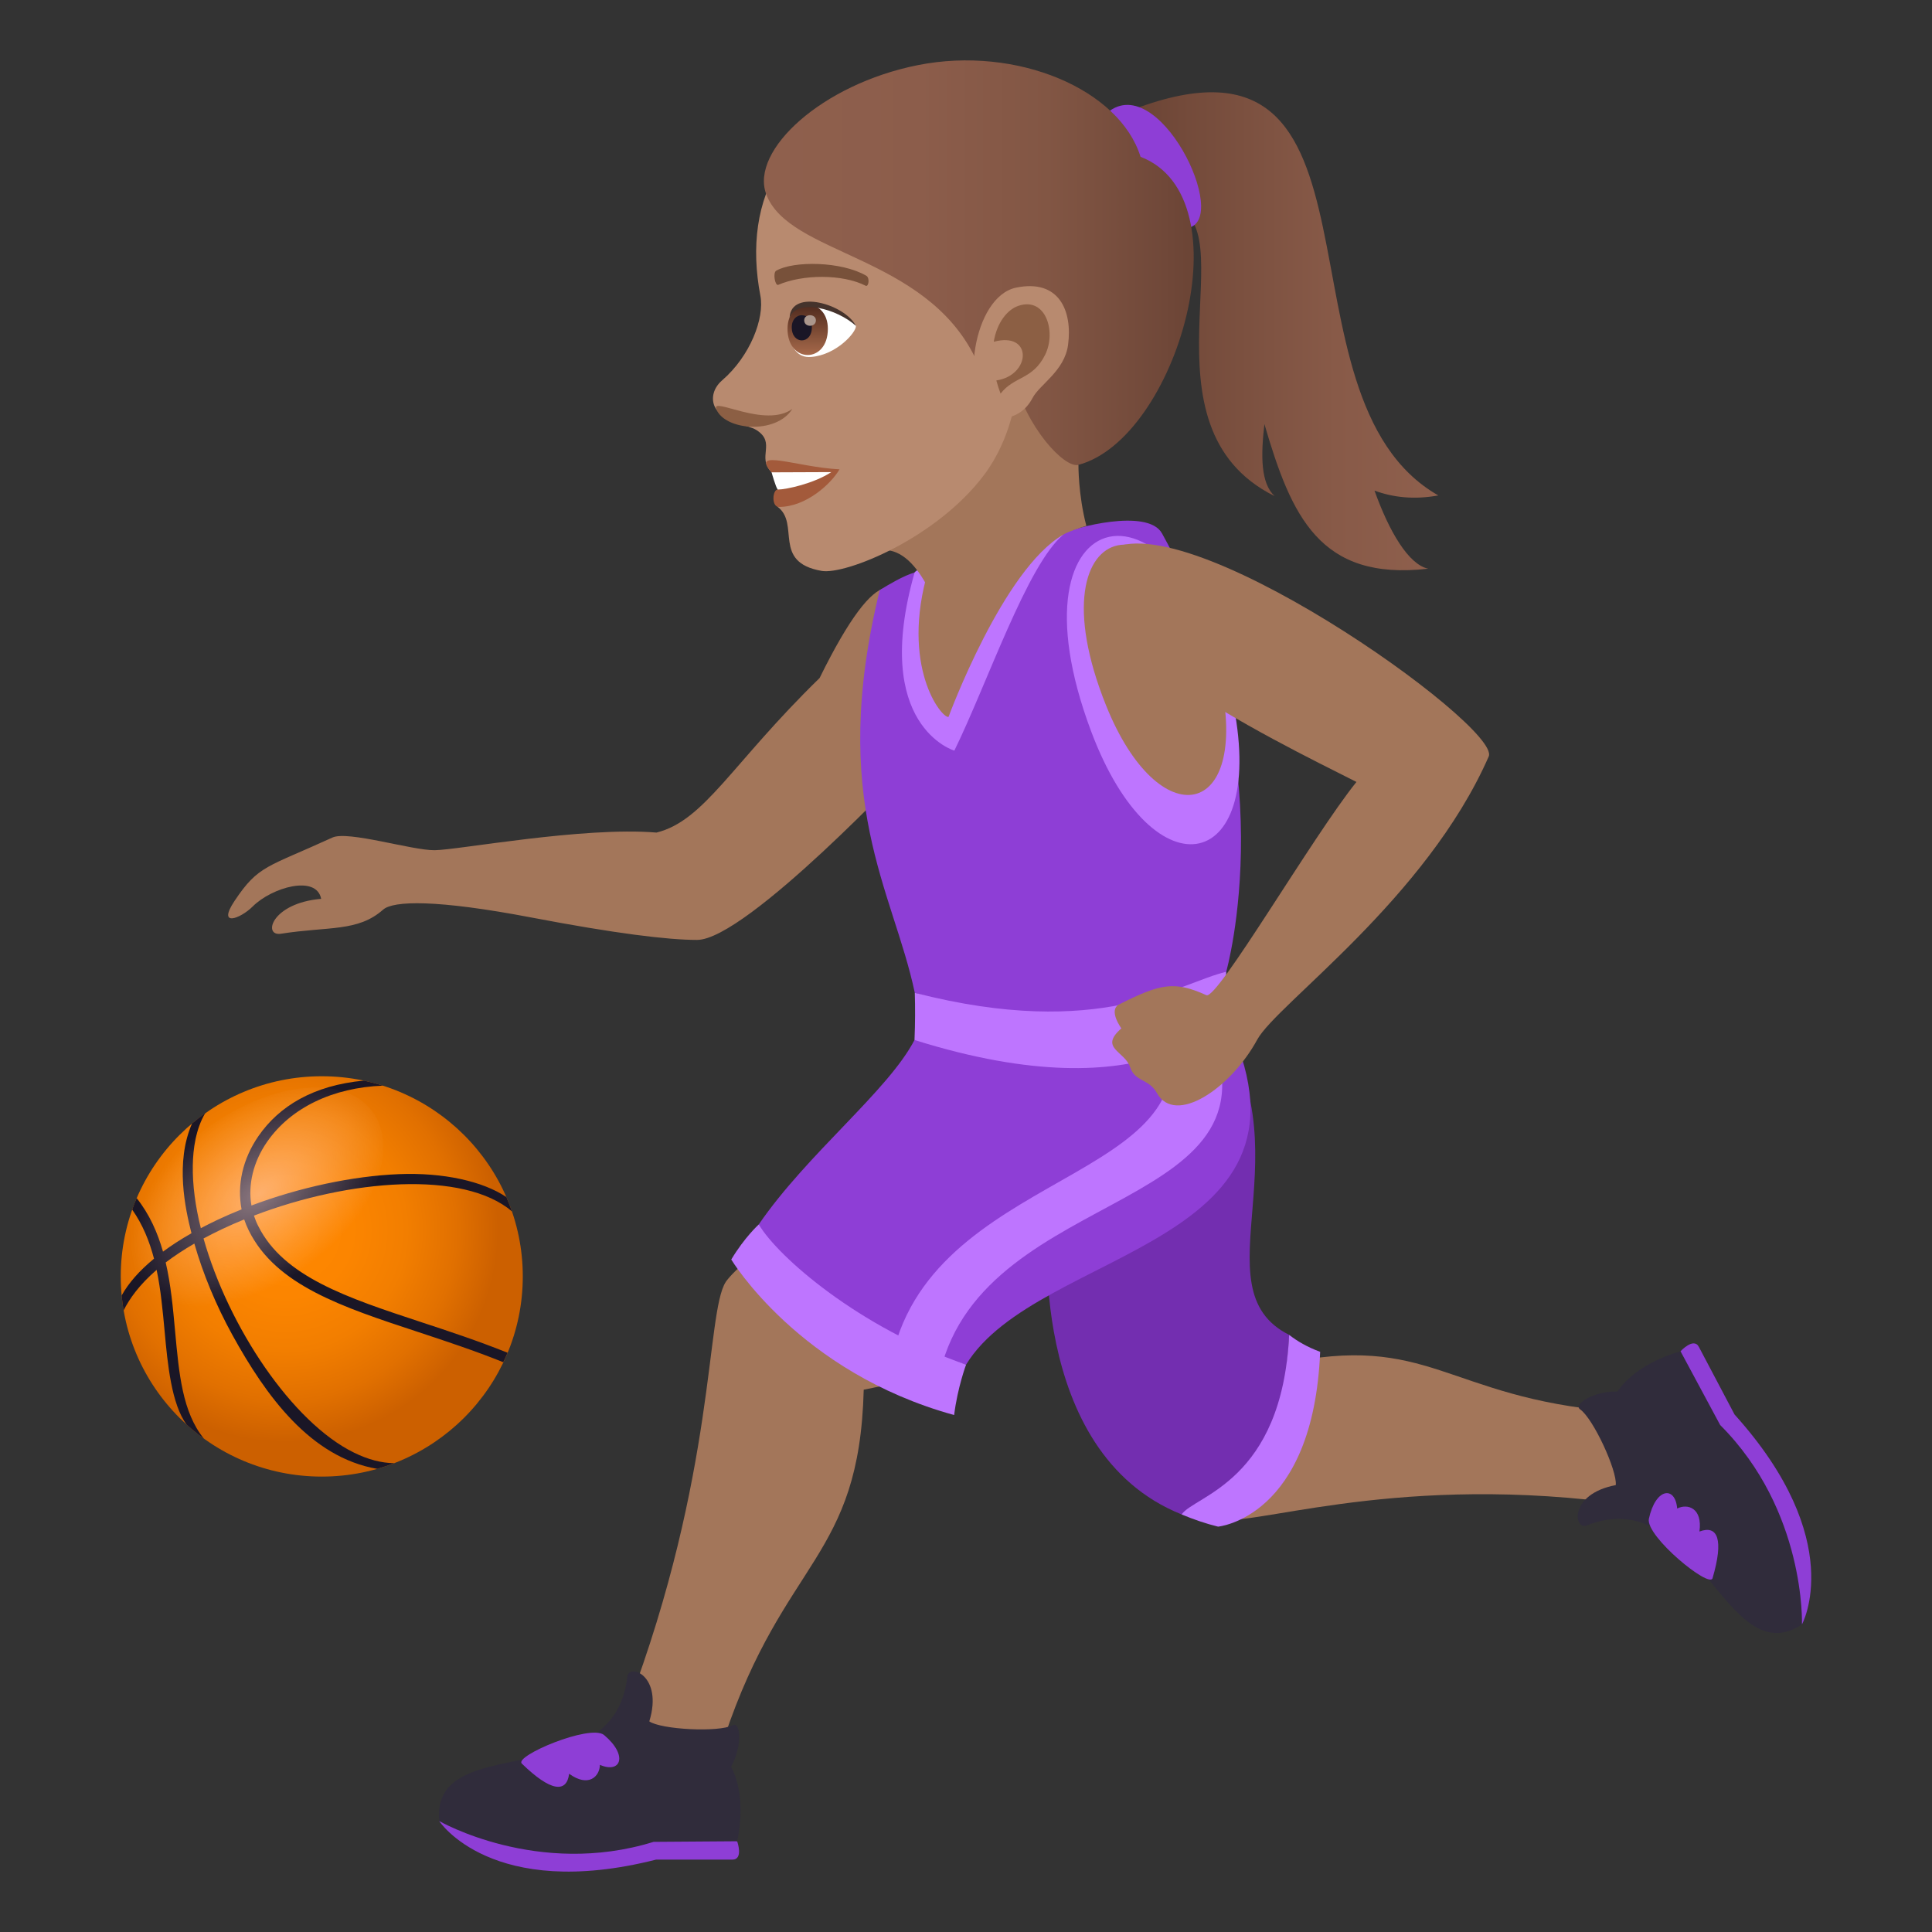 <?xml version="1.0" encoding="utf-8"?>
<!-- Generator: Adobe Illustrator 15.0.0, SVG Export Plug-In . SVG Version: 6.00 Build 0)  -->
<!DOCTYPE svg PUBLIC "-//W3C//DTD SVG 1.1//EN" "http://www.w3.org/Graphics/SVG/1.1/DTD/svg11.dtd">
<svg version="1.1" id="Layer_1" xmlns:x="http://ns.adobe.com/Extensibility/1.0/" xmlns:i="http://ns.adobe.com/AdobeIllustrator/10.0/" xmlns:graph="http://ns.adobe.com/Graphs/1.0/"
	 xmlns="http://www.w3.org/2000/svg" xmlns:xlink="http://www.w3.org/1999/xlink" xmlns:a="http://ns.adobe.com/AdobeSVGViewerExtensions/3.0/"
	 x="0px" y="0px" width="64px" height="64px" viewBox="0 0 64 64" enable-background="new 0 0 64 64" xml:space="preserve">
<rect x="0" y="0" width="64" height="64" fill="#333333" stroke="none"/>
<radialGradient id="SVGID_1_" cx="15.477" cy="72.095" r="7.211" gradientTransform="matrix(1.055 0 0 1.051 -6.872 -35.018)" gradientUnits="userSpaceOnUse">
	<stop  offset="0" style="stop-color:#FF8800"/>
	<stop  offset="0.291" style="stop-color:#FC8500"/>
	<stop  offset="0.528" style="stop-color:#F27E00"/>
	<stop  offset="0.745" style="stop-color:#E17000"/>
	<stop  offset="0.927" style="stop-color:#CC6000"/>
	<a:midPointStop  offset="0" style="stop-color:#FF8800"/>
	<a:midPointStop  offset="0.748" style="stop-color:#FF8800"/>
	<a:midPointStop  offset="0.927" style="stop-color:#CC6000"/>
</radialGradient>
<ellipse fill="url(#SVGID_1_)" cx="10.659" cy="42.283" rx="6.659" ry="6.631"/>
<path fill="#1A1626" d="M13.957,43.799c-2.453-0.809-4.566-1.506-5.402-3.184c-0.059-0.113-0.104-0.229-0.143-0.346
	c3.188-1.219,6.951-1.5,8.547-0.141c-0.057-0.16-0.119-0.318-0.184-0.473c-0.773-0.521-2.084-0.82-3.561-0.76
	c-1.539,0.063-3.297,0.441-4.885,1.039c-0.117-0.695,0.059-1.443,0.516-2.105c0.787-1.137,2.184-1.803,3.84-1.865
	c-0.205-0.066-0.416-0.121-0.627-0.168c-1.678,0.156-2.809,0.846-3.496,1.838c-0.525,0.76-0.715,1.625-0.559,2.428
	c-0.273,0.109-0.539,0.225-0.797,0.346c-0.191,0.09-0.375,0.184-0.553,0.277c-0.182-0.727-0.277-1.432-0.266-2.08
	c0.008-0.547,0.098-1.199,0.41-1.729c-0.148,0.107-0.295,0.221-0.434,0.338c-0.563,1.281-0.227,2.83-0.02,3.639
	c-0.348,0.197-0.664,0.402-0.943,0.609c-0.182-0.637-0.449-1.238-0.873-1.773c-0.055,0.125-0.105,0.252-0.148,0.381
	c0.346,0.49,0.57,1.043,0.723,1.625c-0.482,0.396-0.844,0.807-1.072,1.219c0.014,0.166,0.037,0.332,0.064,0.496
	c0.197-0.389,0.514-0.842,1.094-1.344c0.141,0.668,0.203,1.369,0.268,2.061c0.094,1.031,0.221,2.391,0.729,3.068
	c0.182,0.162,0.371,0.316,0.568,0.459c-0.709-0.869-0.824-2.146-0.953-3.559c-0.07-0.764-0.139-1.537-0.311-2.275
	c0.279-0.211,0.596-0.42,0.949-0.625c0.285,0.996,0.715,2.039,1.264,3.035c1.107,2.008,2.58,4.047,4.795,4.428
	c0.189-0.055,0.377-0.117,0.559-0.188c-0.422-0.006-0.865-0.121-1.326-0.348c-2.053-1.004-4.164-4.172-4.988-7.096
	c0.195-0.105,0.4-0.207,0.613-0.309c0.24-0.113,0.486-0.221,0.734-0.322c0.043,0.127,0.094,0.252,0.154,0.371
	c0.898,1.807,3.078,2.525,5.604,3.357c0.922,0.305,1.869,0.617,2.824,1.002c0.053-0.104,0.1-0.209,0.143-0.314
	C15.843,44.422,14.888,44.105,13.957,43.799z"/>
<radialGradient id="SVGID_2_" cx="568.557" cy="6.249" r="4.878" gradientTransform="matrix(0.36 0.465 -0.796 0.61 -191.103 -228.648)" gradientUnits="userSpaceOnUse">
	<stop  offset="0" style="stop-color:#FFDADA"/>
	<stop  offset="1" style="stop-color:#FFDADA;stop-opacity:0"/>
	<a:midPointStop  offset="0" style="stop-color:#FFDADA"/>
	<a:midPointStop  offset="0.486" style="stop-color:#FFDADA"/>
	<a:midPointStop  offset="1" style="stop-color:#FFDADA;stop-opacity:0"/>
</radialGradient>
<path opacity="0.5" fill="url(#SVGID_2_)" d="M10.191,42.039C8.046,43.684,5.523,44,4.554,42.744
	c-0.969-1.254-0.02-3.602,2.127-5.246c2.143-1.643,4.664-1.959,5.635-0.705C13.285,38.047,12.332,40.396,10.191,42.039z"/>
<path fill="#A3765A" d="M27.15,22.461c-2.919,2.846-3.809,4.723-5.402,5.119c-2.447-0.203-6.574,0.578-7.349,0.584
	c-0.751,0.008-2.873-0.654-3.386-0.42c-2.173,0.996-2.449,0.912-3.238,2.092c-0.598,0.893,0.188,0.6,0.597,0.191
	c0.633-0.631,2.11-1.059,2.267-0.252c-1.656,0.141-1.944,1.252-1.331,1.156c1.58-0.248,2.546-0.057,3.382-0.797
	c0.338-0.299,1.762-0.342,4.916,0.26c2.772,0.529,4.516,0.742,5.484,0.742c1.638,0,7.115-5.85,7.115-5.85
	S31.144,14.344,27.15,22.461z"/>
<path fill="#A3765A" d="M24.001,57.533c1.988-5.916,4.465-5.881,4.611-11.498c0.43-0.088,0.867-0.174,1.299-0.264
	c-0.369-2.604-1.51-3.98-3.26-5.057c-1.627,0.564-2.498,1.578-2.611,1.754c-0.662,1.039-0.309,6.303-3.248,14.074
	C20.552,57.176,23.894,57.854,24.001,57.533z"/>
<path fill="#8E3ED6" d="M21.734,61.602h2.529c0.371,0,0.158-0.605,0.158-0.605s-2.363-1.443-9.871-0.67
	C14.55,60.326,16.285,62.982,21.734,61.602z"/>
<path fill="#302C3B" d="M24.216,58.529c0.393-0.705,0.307-1.508,0.063-1.381c-0.469,0.248-2.379,0.145-2.77-0.125
	c0.469-1.521-0.68-1.941-0.73-1.475c-0.43,3.936-6.514,1.725-6.229,4.777c0,0,3.26,1.879,7.1,0.689l2.771-0.02
	C24.757,59.361,24.216,58.529,24.216,58.529z"/>
<path fill="#8E3ED6" d="M17.285,58.42c0.951,0.928,1.488,0.988,1.568,0.338c0.643,0.465,1.012,0.09,1.02-0.295
	c0.693,0.301,0.947-0.311,0.133-0.992C19.539,57.109,17.029,58.17,17.285,58.42z"/>
<path fill="#A3765A" d="M53.457,46.756c-5.586-0.473-6.08-2.633-11.017-1.568c-0.168-0.357-0.336-0.715-0.506-1.072
	c-2.193,0.871-3.166,1.73-3.734,3.479c0.838,1.295,1.906,2.648,2.084,2.709c1.049,0.355,5.581-1.455,12.989-0.551
	C53.879,49.826,53.762,46.781,53.457,46.756z"/>
<path fill="#732EB0" d="M34.714,40.445c0,0-0.736,7.652,4.43,9.723c0,0,3.332-0.439,3.561-5.949
	c-3.086-1.539,0.71-6.24-2.553-10.549L34.714,40.445z"/>
<path fill="#BE75FF" d="M42.704,44.219c-0.23,4.873-3.135,5.318-3.561,5.949c0.393,0.164,0.795,0.303,1.207,0.404
	c0,0,3.153-0.283,3.382-5.791C43.301,44.621,42.976,44.43,42.704,44.219z"/>
<path fill="#A3765A" d="M35.958,17.657c-3.253,8.578-6.857,12.064-6.523,1.838C30.578,19.307,32.962,16.907,35.958,17.657z"/>
<path fill="#8E3ED6" d="M40.563,33.646l-10.269,0.805c-0.875,1.686-3.549,3.762-5.158,6.109c0,0,0.818,2.891,6.867,4.645
	C34.378,41.313,44.385,41.314,40.563,33.646z"/>
<path fill="#BE75FF" d="M25.136,40.561c0,0-0.467,0.42-0.912,1.162c0,0,2.24,3.736,7.383,5.152c0.113-0.914,0.396-1.67,0.396-1.67
	C28.47,43.99,25.765,41.635,25.136,40.561z"/>
<path fill="#BE75FF" d="M39.872,33.711l-1.457-0.189c2.426,5.564-7.089,5.004-8.781,11.105c0,0,0.895,0.652,1.506,0.832
	C32.63,39.135,43.104,40.248,39.872,33.711z"/>
<path fill="#8E3ED6" d="M38.493,17.67c-0.477-0.861-2.98-0.16-3.172-0.029c-1.914,1.295-3.761,6.398-3.761,6.398
	c-0.234,0.043-2.459-1.18-0.979-4.781c0.357-0.867-1.439,0.291-1.439,0.291c-1.713,7.023,0.441,9.924,1.162,13.34
	c7.931,2.492,10.316-0.697,10.316-0.697S42.634,25.12,38.493,17.67z"/>
<path fill="#BE75FF" d="M35.229,17.706c-2.008,1.15-3.808,6.043-3.808,6.043c-0.236,0.045-1.604-1.688-0.672-4.855
	c-0.305-0.133-0.451,0.068-0.451,0.068c-1.449,5.09,1.316,5.904,1.316,5.904C32.707,22.635,34.03,18.702,35.229,17.706z"/>
<path fill="#BE75FF" d="M30.304,32.889c0.014,0.484,0.014,0.998-0.01,1.562c7.933,2.492,10.269-0.805,10.269-0.805
	s0.043-0.541,0.057-1.455C39.028,32.569,36.472,34.471,30.304,32.889z"/>
<path fill="#BE75FF" d="M40.813,23.124c1.25,5.801-2.58,6.66-4.666,1.107C33.214,16.417,39.108,15.221,40.813,23.124z"/>
<path fill="#A3765A" d="M40.425,22.538c0.99,4.594-2.031,5.195-3.785,0.832C34.05,16.918,39.007,15.952,40.425,22.538z"/>
<path fill="#A3765A" d="M36.599,18.331c-2.146,2.471,5.576,6.176,8.335,7.572c-1.451,1.803-4.608,7.228-4.97,7.064
	c-1.057-0.477-1.518-0.387-2.885,0.302c-0.381,0.189,0.068,0.797,0.068,0.797c-0.752,0.66,0.113,0.75,0.291,1.287
	c0.164,0.494,0.617,0.371,0.887,0.857c0.607,1.08,2.438-0.145,3.324-1.773c0.635-1.168,5.591-4.648,7.667-9.378
	C49.754,24.061,38.896,16.342,36.599,18.331z"/>
<path fill="#8E3ED6" d="M57.459,46.857l-1.182-2.24c-0.172-0.328-0.607,0.145-0.607,0.145s-0.17,2.766,4.021,9.051
	C59.691,53.813,61.225,51.035,57.459,46.857z"/>
<path fill="#302C3B" d="M53.586,46.094c-0.805-0.016-1.473,0.434-1.246,0.59c0.438,0.301,1.238,2.041,1.184,2.512
	c-1.563,0.295-1.395,1.508-0.959,1.336c3.674-1.461,4.564,4.961,7.127,3.281c0,0,0.135-3.764-2.709-6.607l-1.313-2.443
	C54.068,45.227,53.588,46.094,53.586,46.094z"/>
<path fill="#8E3ED6" d="M56.73,52.281c0.375-1.275,0.178-1.777-0.434-1.547c0.109-0.783-0.395-0.936-0.738-0.762
	c-0.059-0.756-0.715-0.695-0.938,0.346C54.521,50.9,56.631,52.627,56.73,52.281z"/>
<path fill="#A3765A" d="M28.811,18.338c1.271-0.605,2.198,1.232,2.633,3.176c1.466-1.988,2.411-3.473,4.543-4.094
	c-0.273-1.041-0.262-2.021-0.262-2.021C34.877,14.915,32.14,8.016,28.811,18.338z"/>
<linearGradient id="SVGID_3_" gradientUnits="userSpaceOnUse" x1="37.552" y1="10.974" x2="47.647" y2="10.974">
	<stop  offset="0" style="stop-color:#6B4435"/>
	<stop  offset="0.158" style="stop-color:#734A3A"/>
	<stop  offset="0.664" style="stop-color:#885A48"/>
	<stop  offset="1" style="stop-color:#8F604D"/>
	<a:midPointStop  offset="0" style="stop-color:#6B4435"/>
	<a:midPointStop  offset="0.382" style="stop-color:#6B4435"/>
	<a:midPointStop  offset="1" style="stop-color:#8F604D"/>
</linearGradient>
<path fill="url(#SVGID_3_)" d="M45.532,16.252c0.611,0.225,1.308,0.307,2.114,0.16c-5.729-3.268-1.105-16.189-10.095-12.791
	l1.262,3.24c2.539,0.492-1.244,7.262,3.409,9.572c-0.459-0.428-0.459-1.324-0.337-2.385c0.891,3.045,1.831,5.205,5.424,4.791
	C46.663,18.7,46.022,17.62,45.532,16.252z"/>
<path fill="#8E3ED6" d="M36.772,3.663c-1.067,0.748,0.26,3.768,2.402,3.895C40.933,7.667,38.532,2.43,36.772,3.663z"/>
<path fill="#B88A6F" d="M29.843,3.176c-3.861,0.615-5.275,3.373-4.654,6.623c0.141,0.734-0.332,1.992-1.266,2.799
	c-0.34,0.293-0.375,0.684-0.208,0.943c0.326,0.51,1.042,0.514,1.343,0.705c0.668,0.426-0.002,0.896,0.502,1.4
	c0.229,0.229,0.885-0.074,0.191,1.137c0.77,0.563-0.191,1.84,1.467,2.129c0.787,0.135,3.805-1.072,5.391-3.193
	c0.896-1.199,1.041-2.594,1.041-2.594c2.961-0.855,4.008-3.441,3.369-6.148C36.126,3.19,32.346,2.776,29.843,3.176z"/>
<path fill="#A35A3B" d="M25.56,15.647c0.363,0.223,0.203,0.57,0.203,0.57c-0.174,0-0.217,0.576,0.041,0.576
	c0.904,0,1.734-0.775,2.006-1.246C26.394,15.477,24.841,14.838,25.56,15.647z"/>
<path fill="#FFFFFF" d="M25.56,15.647c0,0,0.137,0.494,0.203,0.57c0.285,0,1.207-0.203,1.775-0.578L25.56,15.647z"/>
<linearGradient id="SVGID_4_" gradientUnits="userSpaceOnUse" x1="25.306" y1="8.703" x2="39.543" y2="8.703">
	<stop  offset="0" style="stop-color:#8F604D"/>
	<stop  offset="0.362" style="stop-color:#8C5D4B"/>
	<stop  offset="0.659" style="stop-color:#825644"/>
	<stop  offset="0.933" style="stop-color:#704839"/>
	<stop  offset="1" style="stop-color:#6B4435"/>
	<a:midPointStop  offset="0" style="stop-color:#8F604D"/>
	<a:midPointStop  offset="0.746" style="stop-color:#8F604D"/>
	<a:midPointStop  offset="1" style="stop-color:#6B4435"/>
</linearGradient>
<path fill="url(#SVGID_4_)" d="M37.782,5.194c-0.693-2.23-4.09-3.689-7.375-3.037c-3.193,0.635-5.549,2.826-5.03,4.262
	c0.735,2.033,5.252,1.998,6.932,5.441c0.024,0.236,1.215,0.4,1.265,0.609c0.403,1.668,1.685,3.053,2.151,2.93
	C38.987,14.526,41.301,6.547,37.782,5.194z"/>
<path fill="#8C5F44" d="M23.726,13.545c0.268,0.711,1.977,0.865,2.523,0C25.348,14.198,23.57,13.131,23.726,13.545z"/>
<path fill="#B88A6F" d="M33.661,9.528c-1.44,0.299-1.89,3.553-0.811,4.26c0.151,0.1,0.941,0.188,1.357-0.609
	c0.232-0.441,1.06-0.891,1.174-1.756C35.53,10.313,35.095,9.233,33.661,9.528z"/>
<path id="Path_1971_" fill="#8C5F44" d="M33.736,10.131c-0.366,0.125-0.71,0.549-0.817,1.191c1.298-0.352,1.24,1.107,0.086,1.281
	c0.038,0.141,0.083,0.285,0.14,0.436c0.457-0.588,1.064-0.451,1.479-1.291C34.995,10.991,34.646,9.823,33.736,10.131z"/>
<path id="Path_1970_" fill="#78513A" d="M28.695,9.133c-0.82-0.477-2.393-0.498-2.979-0.168c-0.124,0.064-0.041,0.514,0.064,0.471
	c0.815-0.352,2.131-0.361,2.895,0.029C28.777,9.516,28.82,9.198,28.695,9.133z"/>
<path fill="#FFFFFF" d="M28.353,10.795c0.018,0.209-0.639,0.959-1.477,1.029c-0.479,0.041-0.648-0.33-0.756-0.727
	C26.017,9.514,27.882,10.077,28.353,10.795z"/>
<linearGradient id="Path_1_" gradientUnits="userSpaceOnUse" x1="26.756" y1="11.761" x2="26.756" y2="10.092">
	<stop  offset="0" style="stop-color:#A6694A"/>
	<stop  offset="1" style="stop-color:#4F2A1E"/>
	<a:midPointStop  offset="0" style="stop-color:#A6694A"/>
	<a:midPointStop  offset="0.5" style="stop-color:#A6694A"/>
	<a:midPointStop  offset="1" style="stop-color:#4F2A1E"/>
</linearGradient>
<path id="Path_1969_" fill="url(#Path_1_)" d="M26.088,10.895c0,1.154,1.336,1.154,1.336,0C27.424,9.825,26.088,9.825,26.088,10.895
	z"/>
<path id="Path_1968_" fill="#1A1626" d="M26.228,10.844c0,0.576,0.666,0.576,0.666,0C26.894,10.307,26.228,10.307,26.228,10.844z"/>
<path id="Path_1967_" fill="#AB968C" d="M26.64,10.612c0,0.24,0.388,0.24,0.388,0C27.028,10.385,26.64,10.385,26.64,10.612z"/>
<path fill="#45332C" d="M28.353,10.795c-0.361-0.719-2.15-1.242-2.197-0.271C26.407,9.872,27.734,10.229,28.353,10.795z"/>
</svg>
